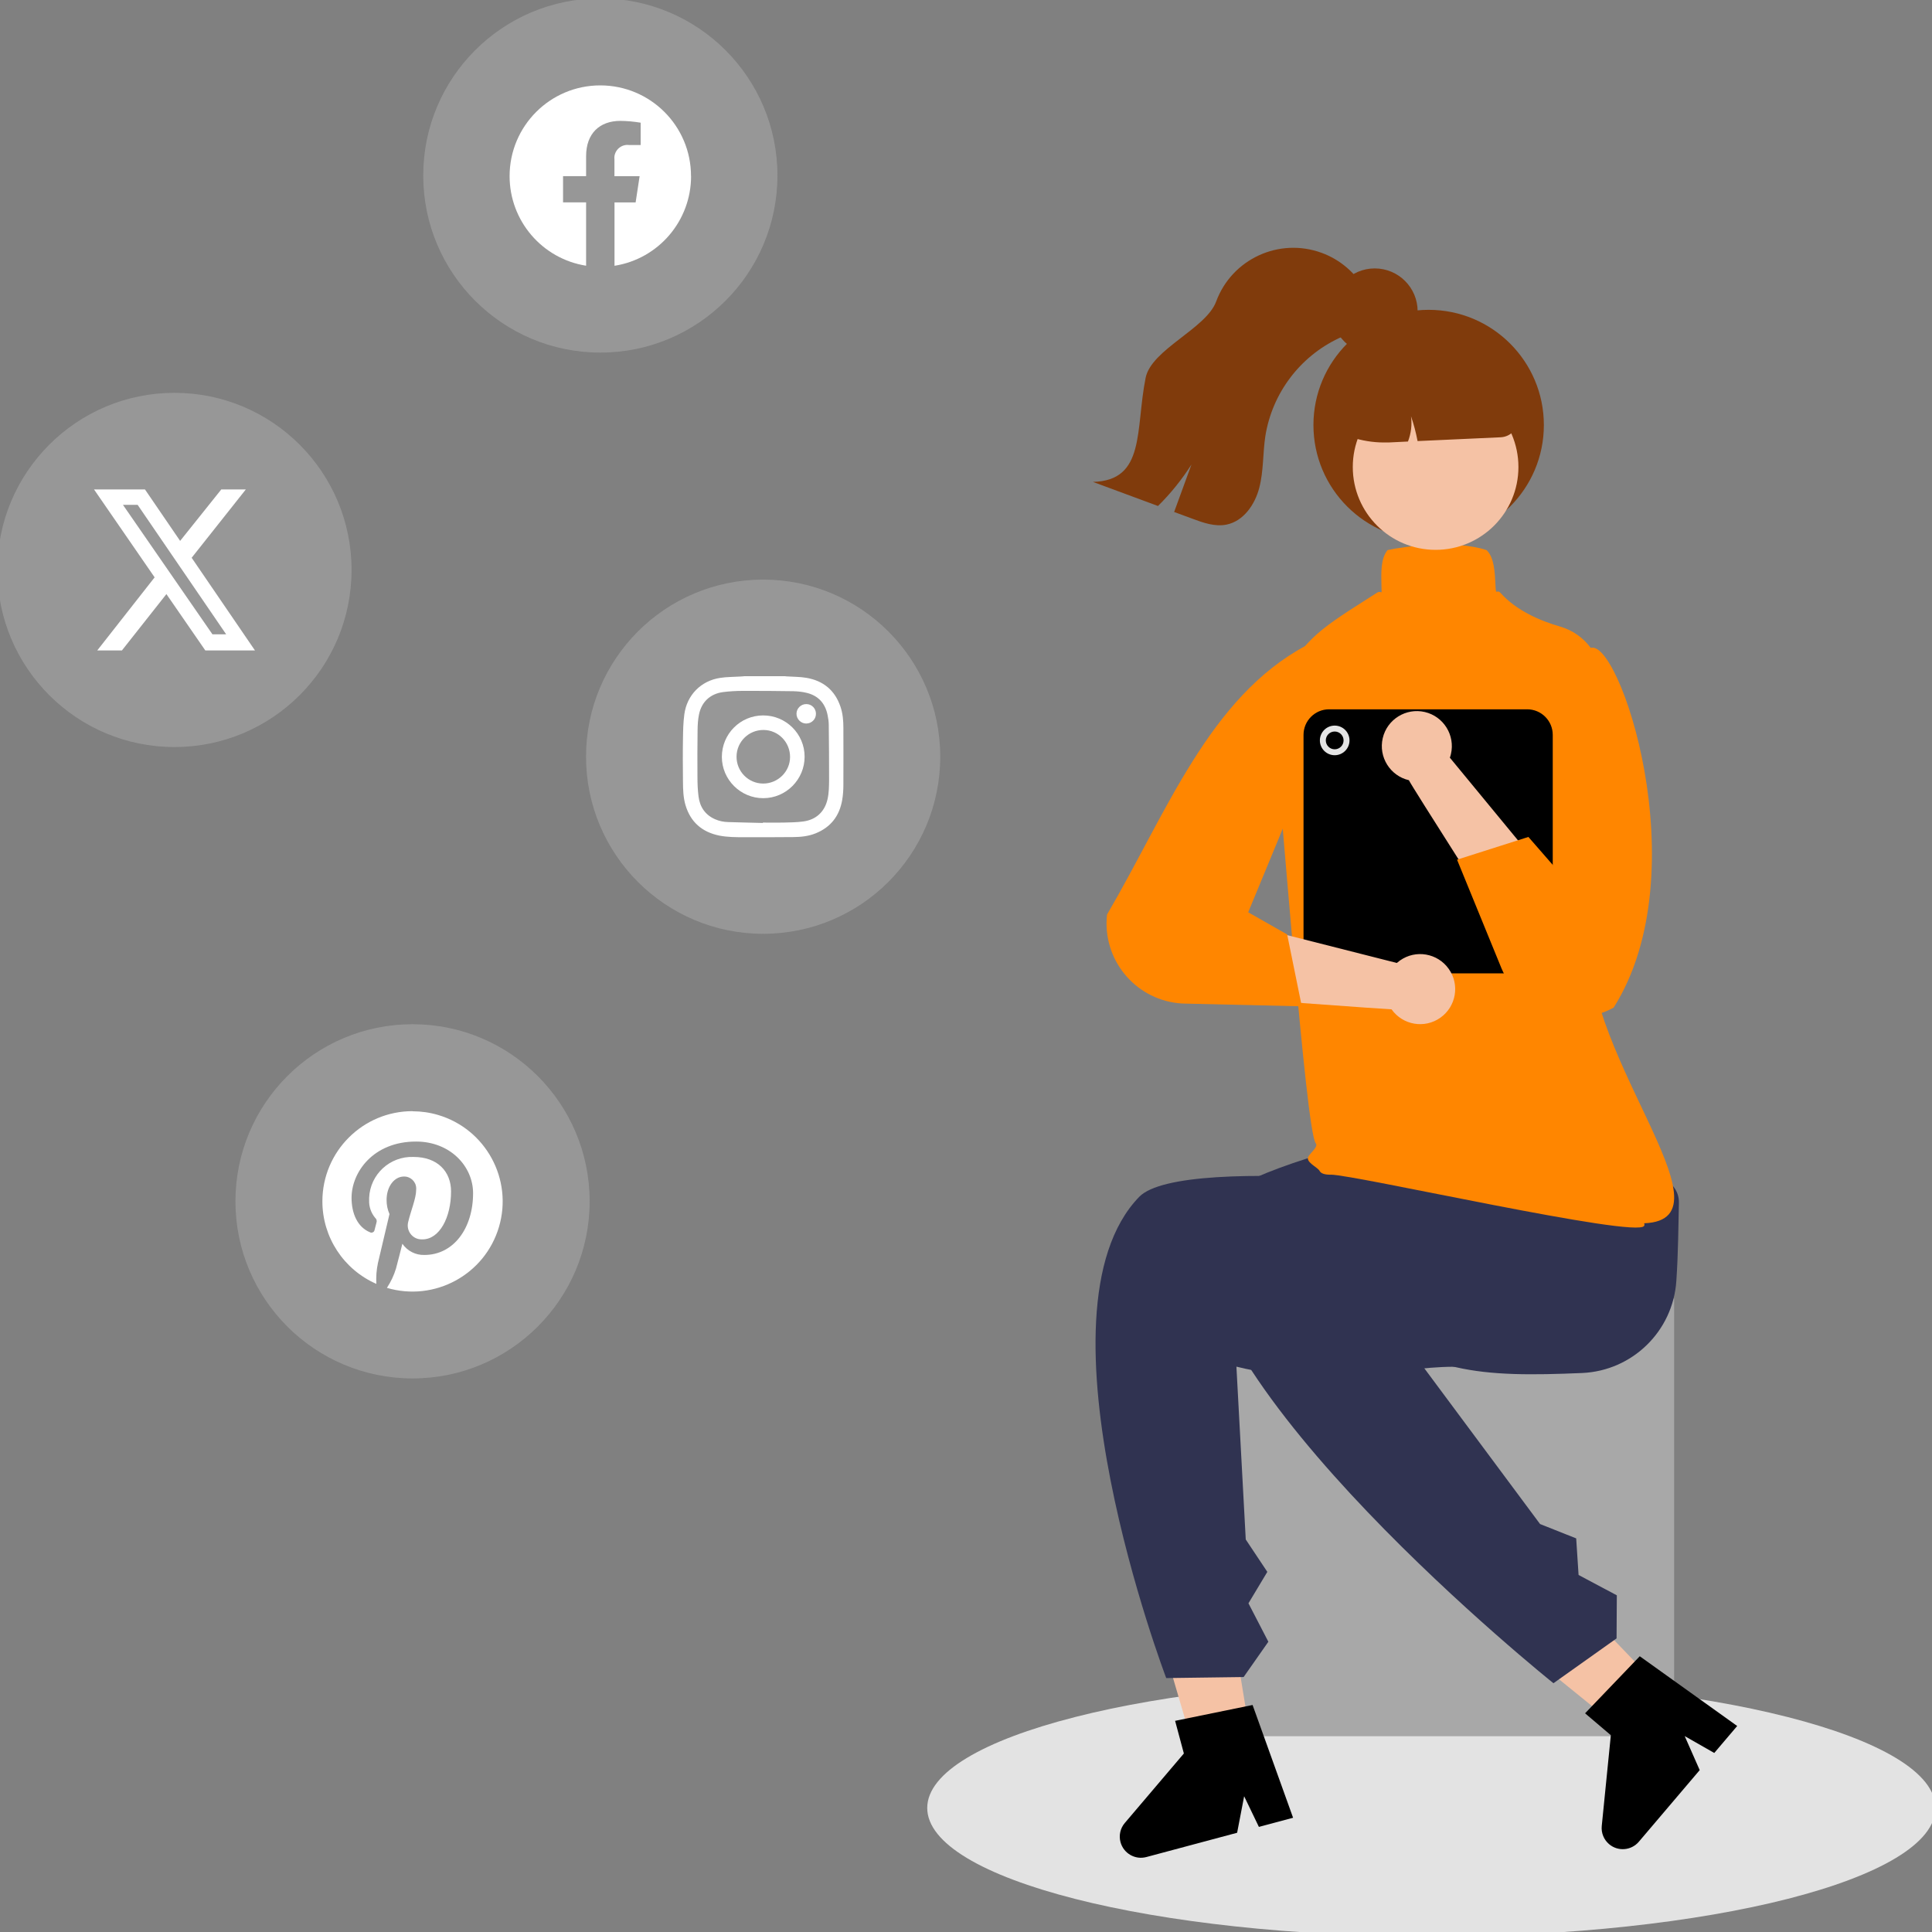 <?xml version="1.0" encoding="UTF-8"?>
<svg id="Ebene_1" data-name="Ebene 1" xmlns="http://www.w3.org/2000/svg" viewBox="0 0 300 300">
  <rect x="0" y="0" width="300" height="300" fill="#808080" stroke="none"/>
  <defs>
    <style>
      .cls-1 {
        fill: #e3e3e3;
        isolation: isolate;
      }

      .cls-1, .cls-2, .cls-3, .cls-4, .cls-5, .cls-6, .cls-7, .cls-8, .cls-9, .cls-10, .cls-11 {
        stroke-width: 0px;
      }

      .cls-2 {
        fill-rule: evenodd;
      }

      .cls-2, .cls-9 {
        fill: #fff;
      }

      .cls-4 {
        fill: #a8a8a8;
      }

      .cls-5 {
        fill: #303351;
      }

      .cls-6 {
        fill: #979797;
      }

      .cls-7 {
        fill: #803b0c;
      }

      .cls-8 {
        fill: #ff8600;
      }

      .cls-10 {
        fill: #f5c2a5;
      }

      .cls-11 {
        fill: #e4e4e4;
      }
    </style>
  </defs>
  <path class="cls-1" d="M222.26,300.7c43.23,0,78.28-8.94,78.28-19.96s-35.05-19.96-78.28-19.96-78.28,8.94-78.28,19.96,35.05,19.96,78.28,19.96Z"/>
  <rect class="cls-4" x="191.98" y="201.62" width="67.98" height="67.98"/>
  <g>
    <path class="cls-5" d="M245.67,213.2c-15.71.66-24.59.18-36.04-9.76-7.8-.21-13.99-5.85-13.82-12.57s6.67-12.02,14.46-11.82l28.31,1.34c7.8.21,22.3-.27,22.12,6.45-.09,3.3-.09,7.58-.4,12.07-.52,7.8-6.83,13.95-14.64,14.29Z"/>
    <polygon class="cls-10" points="195.21 276.13 187.1 277.46 178.12 246.81 190.1 244.85 195.21 276.13"/>
    <path class="cls-5" d="M191.98,212.21c15.12,3.72,26.29-.47,35.49.07,5.23-8.82,21.92-20.03,12.81-24.74-5.07-2.63-56.62-8.68-63.39-1.69-17.4,17.97,4.2,74.72,4.2,74.72l12.02-.16,3.84-5.48-3.09-5.97,2.93-4.88-3.35-5.03-1.45-26.84Z"/>
    <path class="cls-3" d="M200.79,282.26l-5.31,1.42-2.29-4.76-1.09,5.67-14.09,3.77c-1.75.47-3.55-.57-4.02-2.32-.28-1.04-.03-2.15.67-2.97l9.17-10.79-1.36-5.07,12.03-2.46,6.29,17.51Z"/>
    <polygon class="cls-10" points="261.68 266.14 255.76 271.85 230.95 251.73 239.69 243.31 261.68 266.14"/>
    <path class="cls-5" d="M213.96,202.76c13.86,5.34,25.99-.6,37.96-7.48-.71-10.23-1.11-24.98-11.29-23.68-5.67.72-52.49,8.46-54.08,18.06-4.1,24.68,54.67,71.71,54.67,71.71l9.8-6.96.04-6.69-5.94-3.16-.37-5.68-5.61-2.23-25.18-33.88Z"/>
    <path class="cls-3" d="M269.75,268.01l-3.56,4.19-4.59-2.62,2.33,5.28-9.45,11.12c-1.17,1.38-3.24,1.55-4.62.38-.82-.7-1.25-1.75-1.14-2.83l1.41-14.09-4-3.4,8.49-8.86,15.13,10.83Z"/>
    <path class="cls-8" d="M206.65,182.41c-.98,0-1.53-.19-1.75-.6-.32-.6-2.33-1.39-1.69-2.3.44-.64,1.51-1.49,1.1-1.98-1.58-1.89-5.53-56.03-6.46-63.42-.23-2.29.08-4.59.9-6.74,2.61-7.38,6.16-9.65,13.25-14.17.58-.37,1.17-.75,1.8-1.15.81-.52.76.69.71-1.13-.05-2.02-.11-4.11.88-5.41l.06-.09.1-.02c2.39-.55,10.44-1.58,15.21,0l.07.02.05.05c1.13,1.13,1.24,3.33,1.34,5.45.08,1.74.16.46.8,1.17,2.45,2.73,6.14,4.31,9.22,5.2,3.97,1.14,6.66,4.83,6.52,8.96-.33,10.11-.07,26.08-1.8,37.34-2.87,18.74,23.34,45.8,8.33,46.36.08.12.08.27.01.4-1.07,2-44.97-7.95-48.65-7.95Z"/>
    <circle class="cls-7" cx="221.84" cy="66" r="17.89"/>
    <circle class="cls-10" cx="222.92" cy="72.52" r="12.86"/>
    <path class="cls-7" d="M223.04,52.91l-5.21.15c-6.84.2-12.23,5.9-12.04,12.74v.12s.1.06.1.06c2.83,1.87,6.18,2.83,9.57,2.72h.29s2.88-.14,2.88-.14c.48-1.25.65-2.6.47-3.92.44,1.26.77,2.55,1.02,3.85l12.92-.59c1.56-.08,2.78-1.39,2.74-2.95-.2-6.84-5.9-12.22-12.74-12.04Z"/>
    <path class="cls-7" d="M212.65,49.68c-1.18,1.45-3.07,2.06-4.76,2.84-6.08,2.88-10.35,8.57-11.41,15.21-.4,2.66-.26,5.41-.94,8.01-.67,2.61-2.45,5.19-5.09,5.72-1.79.36-3.6-.28-5.31-.92-.94-.35-1.88-.69-2.82-1.04.9-2.46,1.8-4.91,2.69-7.37-1.49,2.34-3.23,4.5-5.2,6.44-3.36-1.25-6.73-2.49-10.1-3.74,8.2-.2,6.57-8.12,8.18-16.15.88-4.42,9.38-7.63,10.95-11.85,2.44-6.62,9.79-10,16.41-7.56,2.85,1.05,5.23,3.09,6.72,5.74,1.7.62,1.82,3.24.67,4.67Z"/>
    <circle class="cls-7" cx="213.47" cy="48.34" r="6.66"/>
    <path class="cls-3" d="M237.14,151.14h-30.76c-2.19,0-3.97-1.78-3.97-3.97v-33.06c0-2.19,1.78-3.97,3.97-3.97h30.76c2.19,0,3.97,1.78,3.97,3.97v33.06c0,2.19-1.78,3.97-3.97,3.97Z"/>
    <circle class="cls-11" cx="207.25" cy="114.97" r="2.3"/>
    <circle class="cls-3" cx="207.25" cy="114.97" r="1.38"/>
    <path class="cls-10" d="M216.91,149.53l-21.13-5.36-3.28,10.87s22.73,1.68,23.58,1.69c1.73,2.45,5.13,3.04,7.58,1.3,2.45-1.73,3.04-5.13,1.3-7.58-1.73-2.45-5.13-3.04-7.58-1.3-.16.12-.32.24-.47.37h0Z"/>
    <path class="cls-8" d="M202.81,100.24c-15.06,8.05-21.67,26-30.91,41.77-.76,6.84,4.17,13,11.01,13.76.38.04.77.07,1.15.07l18.08.42-2.27-11.16-6.05-3.44,7.15-17.29,1.83-24.13Z"/>
    <path class="cls-10" d="M225.14,117.66l14.42,17.5-5.96,9.44s-14.5-22.67-14.83-23.45c-2.92-.68-4.74-3.61-4.06-6.53.68-2.92,3.61-4.74,6.53-4.06,2.92.68,4.74,3.61,4.06,6.53-.05.2-.1.39-.17.58h0Z"/>
    <path class="cls-8" d="M246.87,100.68c4.35-2.41,17.05,34.69,3.69,55.79-6.05,3.28-13.61,1.03-16.89-5.02-.18-.34-.35-.69-.5-1.04l-6.92-16.92,11.08-3.53,5.29,6.07-.74-12.08,6.3-17.17-1.31-6.09Z"/>
  </g>
  <g>
    <circle class="cls-6" cx="64.06" cy="186.54" r="27.5"/>
    <path class="cls-9" d="M64.06,172.54c-7.73,0-14,6.27-14,14,0,5.56,3.29,10.59,8.38,12.82-.06-1.08.02-2.16.24-3.21.27-1.14,1.8-7.63,1.8-7.63-.31-.7-.46-1.45-.45-2.21,0-2.07,1.2-3.62,2.7-3.62,1.03-.02,1.89.81,1.9,1.84,0,.09,0,.17-.01.26,0,1.28-.82,3.19-1.24,4.97-.29,1.16.41,2.34,1.57,2.63.21.05.43.07.65.06,2.65,0,4.44-3.41,4.44-7.44,0-3.07-2.07-5.36-5.83-5.36-3.66-.14-6.75,2.71-6.89,6.37,0,.11,0,.23,0,.34-.04,1,.29,1.97.93,2.74.23.19.31.5.2.78-.07.26-.22.87-.29,1.12-.04.26-.29.44-.55.4-.05,0-.1-.03-.15-.05-1.96-.8-2.87-2.94-2.87-5.35,0-3.97,3.36-8.74,10.01-8.74,5.34,0,8.86,3.87,8.86,8.02,0,5.49-3.06,9.59-7.56,9.59-1.36.04-2.65-.62-3.42-1.74,0,0-.81,3.22-.99,3.85-.32,1.06-.8,2.07-1.41,3,7.42,2.19,15.21-2.05,17.4-9.46,2.19-7.41-2.05-15.2-9.46-17.39-1.29-.38-2.62-.57-3.96-.57Z"/>
  </g>
  <g>
    <circle class="cls-6" cx="27.09" cy="88.5" r="27.5"/>
    <path class="cls-9" d="M34.34,76h3.83l-8.41,10.61,9.83,14.39h-7.71l-6.04-8.75-6.91,8.75h-3.83l8.91-11.35-9.41-13.65h7.91l5.46,7.99,6.39-7.99ZM33,98.5h2.12l-13.75-20.11h-2.28l13.9,20.11Z"/>
  </g>
  <g>
    <circle class="cls-6" cx="93.22" cy="27.25" r="27.5"/>
    <path class="cls-2" d="M107.3,27.34c0-7.78-6.31-14.08-14.09-14.08-7.78,0-14.08,6.31-14.08,14.09,0,6.93,5.04,12.83,11.88,13.91v-9.84h-3.58v-4.07h3.58v-3.1c0-3.53,2.1-5.48,5.32-5.48,1.06.01,2.11.11,3.15.28v3.47h-1.78c-1.12-.15-2.14.64-2.29,1.75-.02.15-.02.3,0,.45v2.64h3.91l-.62,4.07h-3.28v9.84c6.85-1.08,11.89-6.99,11.89-13.92h0Z"/>
  </g>
  <g>
    <circle class="cls-6" cx="118.5" cy="117.5" r="27.5"/>
    <g>
      <path class="cls-9" d="M115.52,105c2.12,0,4.24,0,6.35,0,.1.01.2.03.3.03,1.01.07,2.03.05,3.02.22,2.62.44,4.44,1.91,5.31,4.46.37,1.07.46,2.19.46,3.32,0,2.93.02,5.86,0,8.79,0,.81-.05,1.63-.19,2.43-.43,2.46-1.78,4.21-4.12,5.15-1.11.45-2.28.57-3.46.58-2.54.02-5.09.03-7.63.02-1.29,0-2.59,0-3.87-.25-2.68-.55-4.47-2.1-5.25-4.74-.35-1.19-.38-2.42-.39-3.64-.02-2.21-.04-4.42,0-6.64.02-1.27.04-2.55.21-3.8.4-3,2.58-5.22,5.57-5.67,1.03-.16,2.09-.14,3.14-.21.19-.01.38-.03.56-.04ZM118.46,127.8v-.07c1.05,0,2.1.02,3.15,0,1.03-.03,2.07-.03,3.1-.17,2.02-.26,3.35-1.52,3.79-3.46.22-.97.23-1.96.24-2.95,0-2.86-.01-5.72-.05-8.58,0-.53-.08-1.06-.19-1.57-.37-1.79-1.43-2.97-3.22-3.41-.68-.17-1.39-.24-2.09-.26-2.62-.04-5.25-.06-7.87-.05-1.02,0-2.06.06-3.07.19-1.97.27-3.31,1.52-3.71,3.47-.17.81-.21,1.65-.22,2.47-.03,2.41-.04,4.82-.02,7.23,0,1.02.04,2.04.17,3.05.21,1.63,1.04,2.86,2.59,3.53.64.28,1.31.41,2,.43,1.8.06,3.6.09,5.4.14Z"/>
      <path class="cls-9" d="M125.19,112.35c-.83,0-1.52-.7-1.51-1.53,0-.82.7-1.5,1.53-1.49.83,0,1.5.68,1.49,1.52,0,.83-.68,1.5-1.51,1.5Z"/>
      <path class="cls-9" d="M118.51,111.09c-3.56,0-6.42,2.88-6.42,6.44,0,3.53,2.91,6.42,6.43,6.41,3.54,0,6.43-2.91,6.42-6.45,0-3.53-2.9-6.41-6.44-6.4ZM118.51,121.67c-2.3,0-4.15-1.88-4.14-4.18.01-2.3,1.88-4.15,4.18-4.14,2.29,0,4.14,1.89,4.13,4.19,0,2.28-1.89,4.13-4.17,4.13Z"/>
    </g>
  </g>
</svg>